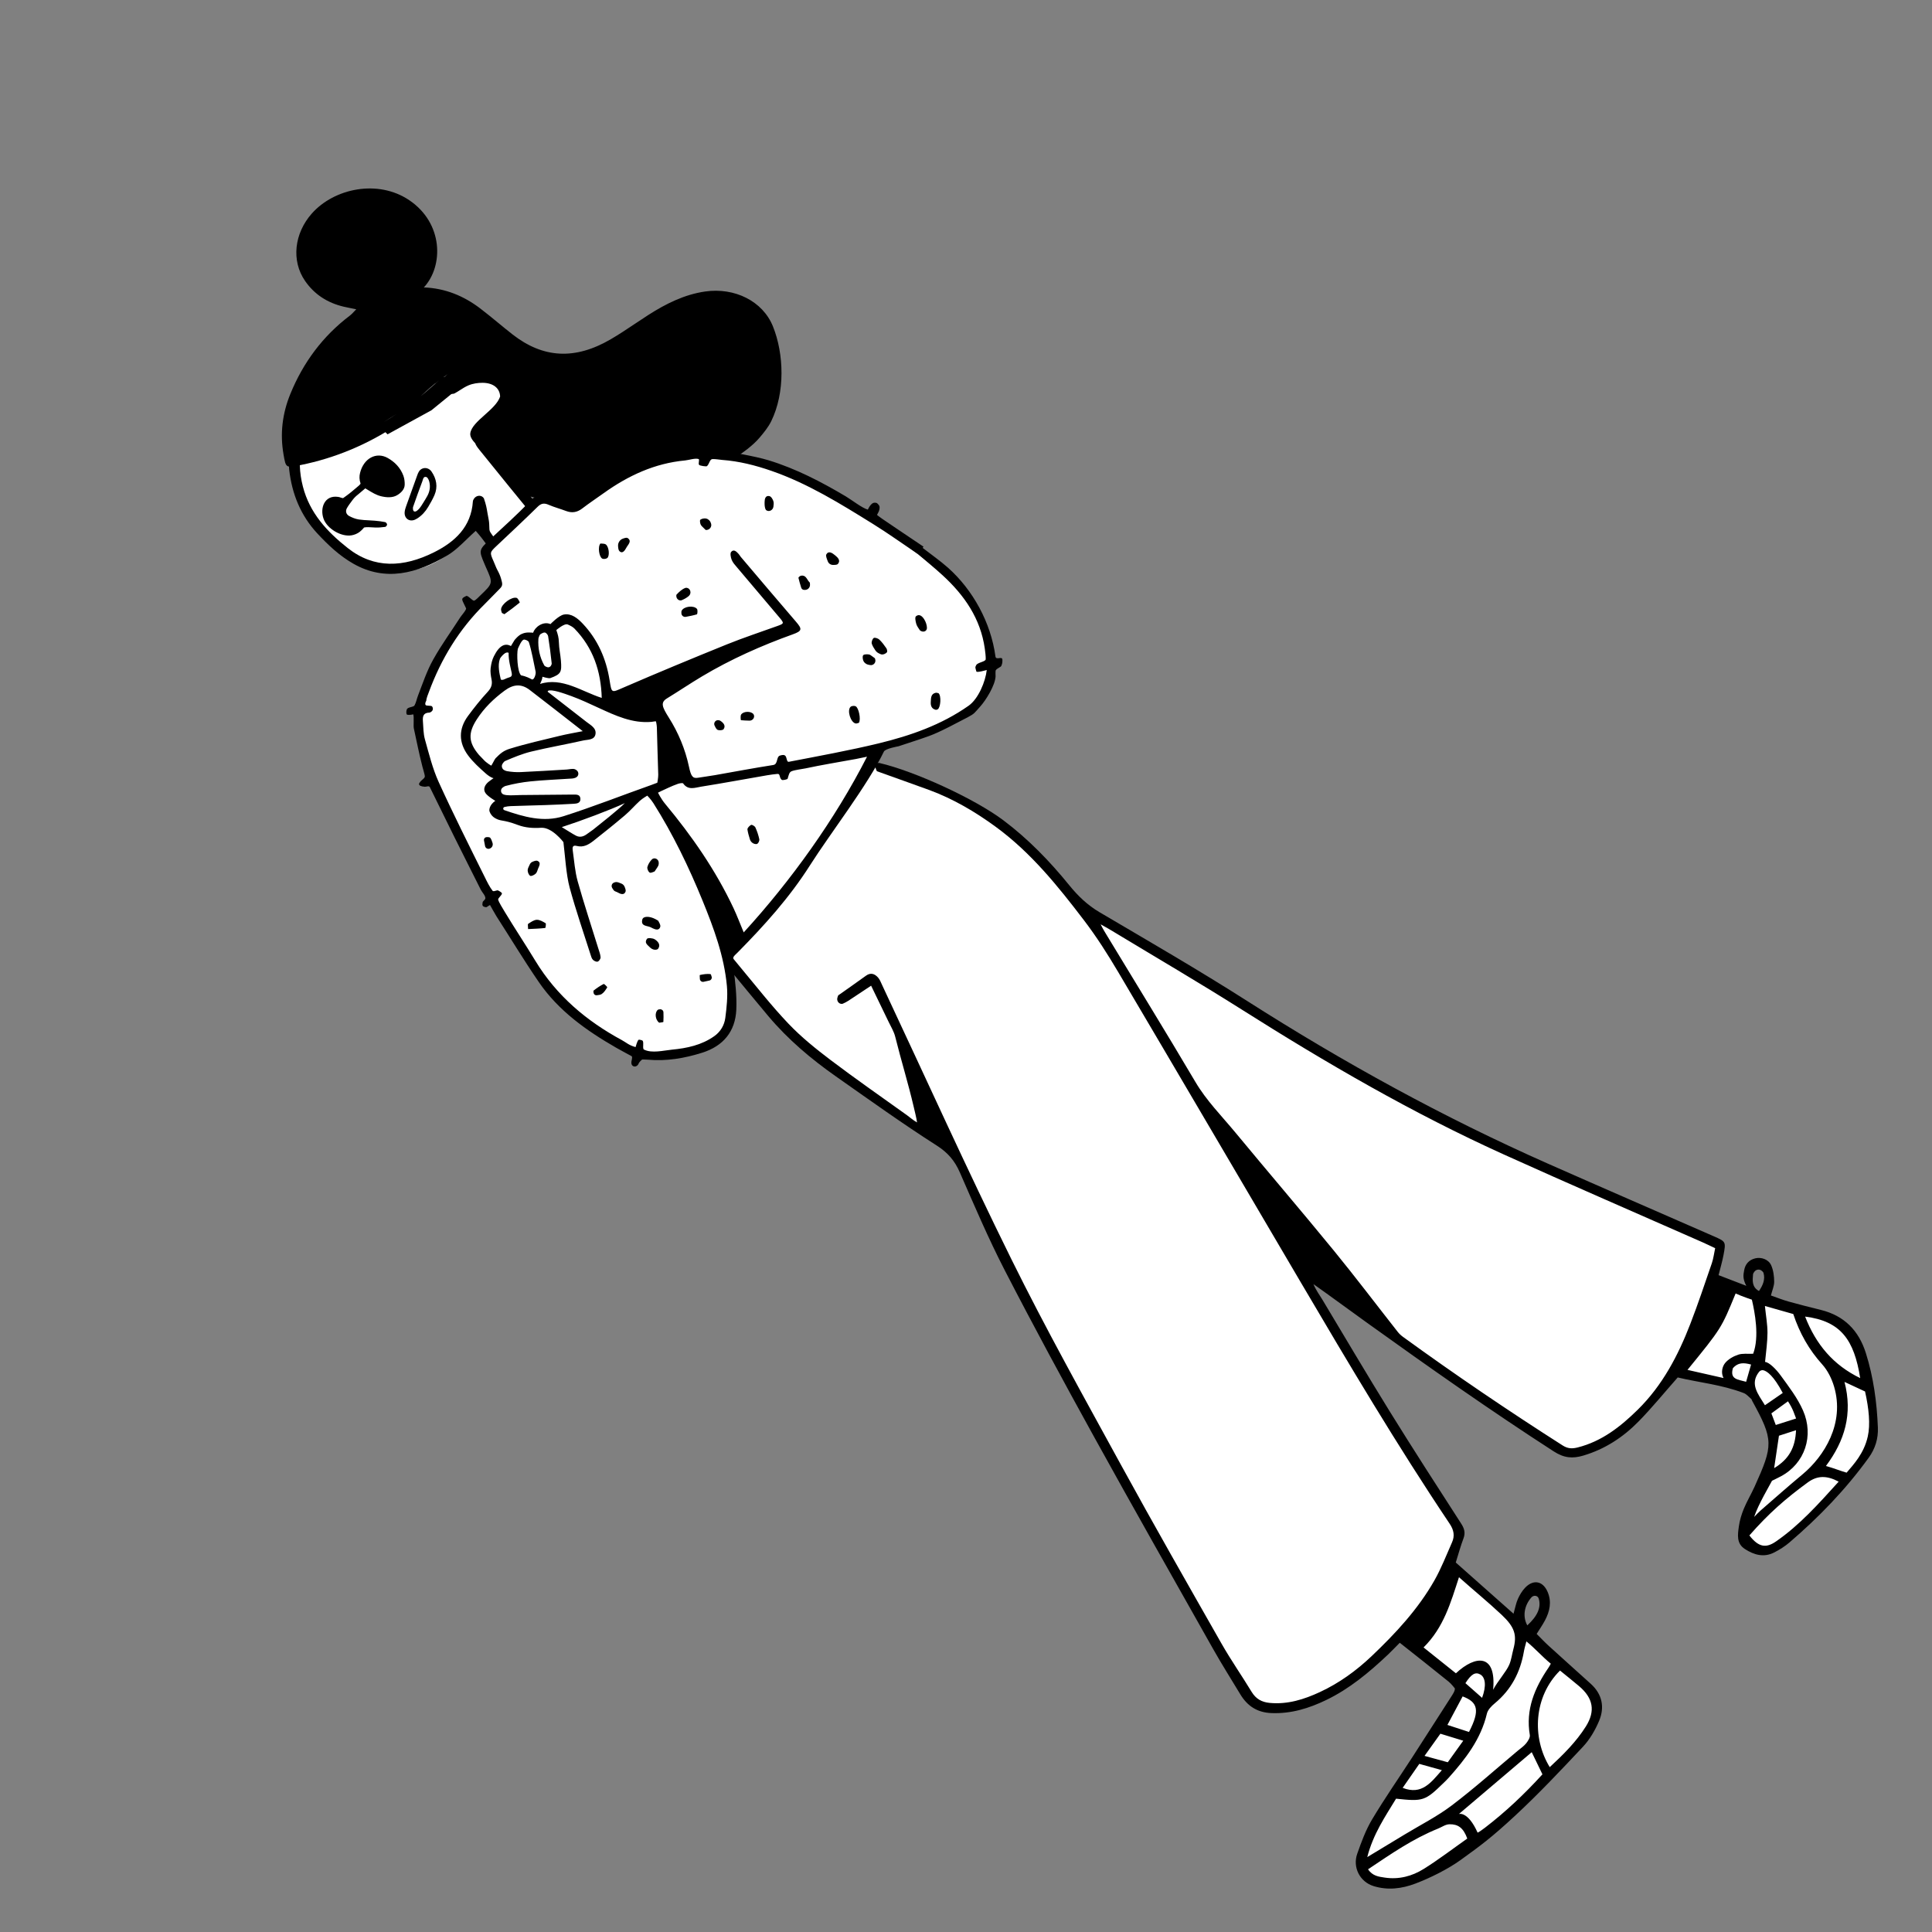 <?xml version="1.0" encoding="UTF-8"?> <svg xmlns="http://www.w3.org/2000/svg" width="143" height="143" viewBox="0 0 143 143" fill="none"><rect x="0" y="0" width="143" height="143" fill="#808080" stroke="none"/><path fill-rule="evenodd" clip-rule="evenodd" d="M137.143 99.002L138.543 104.032C138.543 104.032 138.823 107.511 136.337 110.007C133.851 112.503 131.461 115.061 130.027 114.764C128.592 114.467 129.259 111.466 129.799 110.924C130.339 110.382 131.407 106.728 131.286 106.199C131.166 105.669 129.463 102.94 129.463 102.94L123.888 101.659C123.888 101.659 118.433 108.168 115.859 107.54C113.285 106.913 98.64 95.447 98.64 95.447L96.419 94.496L107.981 113.383L107.099 115.893L110.489 118.5L118.041 125.359C118.041 125.359 118.783 127.645 114.696 131.305C110.609 134.965 105.788 140.249 101.821 139.293C98.275 138.694 108.151 125.228 108.151 125.228L103.573 121.169C103.573 121.169 97.534 127.244 92.845 126.182C92.686 126.024 85.861 114.363 85.861 114.363L74.084 92.813L70.322 84.708L66.361 82.542C66.361 82.542 58.95 77.477 57.783 75.814C56.616 74.151 53.018 70.502 52.7 69.56C52.381 68.618 64.712 56.804 64.712 56.804C64.712 56.804 71.277 58.872 73.125 60.409C74.973 61.947 79.347 66.303 80.393 67.648C82.276 68.656 101.166 80.064 101.166 80.064C101.166 80.064 125.445 91.844 126.758 91.9C128.071 91.956 126.398 94.892 126.398 94.892L132.647 96.859L135.57 97.697L137.143 99.002Z" fill="white"></path><path fill-rule="evenodd" clip-rule="evenodd" d="M102.494 138.973C103.538 139.131 104.517 138.869 105.375 138.334C106.494 137.635 107.546 136.827 108.603 136.083C108.311 135.278 107.911 135.015 107.287 135.026C106.989 135.032 106.727 135.23 106.453 135.341C104.54 136.117 103.001 137.196 101.258 138.358C101.593 138.861 102.058 138.907 102.494 138.973ZM109.368 135.646C109.475 135.603 109.728 135.422 109.907 135.285C111.44 134.109 112.84 132.787 114.166 131.33C113.889 130.757 113.653 130.269 113.373 129.69C111.547 131.241 109.764 132.755 107.983 134.266C107.983 134.266 108.646 134.034 109.368 135.646ZM113.232 128.419C112.911 126.535 113.588 124.938 114.618 123.429C114.687 123.329 114.67 123.344 114.785 123.141C114.15 122.624 113.636 122.024 112.978 121.489C112.904 121.787 112.833 122.009 112.794 122.237C112.53 123.769 111.859 125.065 110.641 126.071C110.396 126.273 110.122 126.552 110.054 126.841C109.611 128.731 108.47 130.193 107.217 131.594C107.095 131.731 106.961 131.858 106.829 131.986C105.481 133.297 105.329 133.348 103.332 133.132C102.534 134.445 101.639 135.743 101.2 137.456C102.211 136.845 103.086 136.318 103.959 135.788C105.134 135.075 106.376 134.451 107.466 133.624C109.146 132.351 110.721 130.938 112.34 129.583C112.551 129.407 112.788 129.249 112.958 129.039C113.097 128.865 113.264 128.607 113.232 128.419ZM117.378 127.791C118.104 126.635 117.921 125.683 116.871 124.797C116.407 124.405 115.932 124.028 115.466 123.648C113.528 125.57 113.36 128.603 114.707 130.798C115.731 129.849 116.67 128.916 117.378 127.791ZM108.466 124.582C108.84 124.912 109.225 125.251 109.699 125.669C110.026 124.781 109.951 124.152 109.561 123.935C109.204 123.737 108.9 123.903 108.466 124.582ZM111.145 119.521C110.151 118.585 109.083 117.717 107.989 116.74C107.377 118.619 106.866 120.452 105.367 121.938C106.216 122.616 106.993 123.237 107.761 123.851C109.227 122.484 110.767 122.392 110.516 125.07C110.841 124.447 111.491 123.732 111.712 123.212C111.865 122.85 111.912 122.446 112.015 122.062C112.293 121.02 112.119 120.437 111.145 119.521ZM108.259 125.562C107.901 126.234 107.539 126.913 107.133 127.674C107.719 127.865 108.231 128.031 108.73 128.194C109.573 126.565 109.365 125.98 108.259 125.562ZM105.439 129.965C106.048 130.131 106.558 130.271 107.16 130.436C107.522 129.931 107.883 129.429 108.305 128.841C107.671 128.647 107.17 128.494 106.613 128.323C106.228 128.862 105.866 129.367 105.439 129.965ZM105.052 130.556C104.61 131.193 104.23 131.741 103.82 132.331C105.242 132.888 105.92 131.931 106.723 131.022C106.093 130.847 105.611 130.712 105.052 130.556ZM113.345 118.239C112.816 118.842 112.684 119.65 113.046 120.304C113.808 119.608 114.085 118.964 113.89 118.321C113.819 118.088 113.515 118.044 113.345 118.239ZM103.85 98.954C107.705 101.754 111.646 104.425 115.663 106.988C116.053 107.236 116.376 107.235 116.774 107.135C118.559 106.686 119.938 105.602 121.218 104.344C123.046 102.546 124.203 100.34 125.112 97.99C125.685 96.509 126.188 95.001 126.704 93.5C126.82 93.162 126.862 92.798 126.951 92.386C126.602 92.223 126.306 92.077 126.005 91.944C121.117 89.787 116.212 87.668 111.344 85.467C104.57 82.406 98.161 78.68 91.886 74.709C88.791 72.751 85.627 70.903 82.493 69.008C82.26 68.867 81.839 68.612 81.465 68.415C81.615 68.725 81.772 68.979 81.851 69.109C84.063 72.766 86.307 76.402 88.48 80.082C89.298 81.468 90.416 82.59 91.425 83.809C93.839 86.727 96.302 89.603 98.7 92.533C100.324 94.517 101.87 96.565 103.455 98.58C103.566 98.722 103.705 98.848 103.85 98.954ZM127.57 101.998C127.355 101.595 127.487 101.135 127.683 100.891C127.914 100.605 128.294 100.389 128.651 100.27C128.983 100.16 129.369 100.218 129.763 100.2C130.237 98.945 129.883 97.121 129.668 96.197C129.668 96.197 128.931 95.955 128.465 95.738C127.408 98.318 127.408 98.318 124.902 101.394C125.768 101.579 126.755 101.824 127.57 101.998ZM131.437 105.472C131.909 105.322 132.352 105.181 132.941 104.993C132.813 104.692 132.736 104.323 132.34 103.72C131.88 104.054 131.504 104.327 131.111 104.612C131.226 104.915 131.318 105.159 131.437 105.472ZM131.316 108.667C132.421 108 132.884 107.138 132.935 105.859C132.43 106.022 132.019 106.155 131.672 106.267C131.554 107.066 131.448 107.779 131.316 108.667ZM129.608 100.999C129.057 100.847 128.638 100.843 128.265 101.264C128.021 102.106 128.633 102.103 129.243 102.275C129.366 101.844 129.478 101.452 129.608 100.999ZM130.635 104.011C131.03 103.738 131.953 103.102 131.953 103.102C131.273 101.82 130.791 101.491 130.525 101.424C130.405 101.394 130.276 101.442 130.2 101.539C129.493 102.439 130.121 103.172 130.635 104.011ZM129.837 112.276C129.994 112.119 130.142 111.951 130.31 111.805C131.342 110.907 132.367 109.999 133.419 109.124C135.021 107.791 136.552 105.355 135.755 102.641C135.582 102.05 135.281 101.44 134.873 100.987C133.897 99.906 133.207 98.688 132.732 97.26C132.082 97.076 131.396 96.881 130.633 96.665C130.709 97.403 130.824 98.027 130.823 98.651C130.822 99.283 130.717 100.098 130.644 100.806C130.945 100.824 131.467 101.349 131.8 101.808C132.402 102.637 133.045 103.47 133.453 104.398C134.272 106.261 133.602 108.319 131.813 109.273C131.51 109.435 131.158 109.6 131.158 109.6C131.017 109.887 130.13 111.363 129.837 112.276ZM129.483 113.648C130.176 114.539 130.723 114.596 131.448 114.096C133.203 112.885 134.607 111.307 136.092 109.666C135.204 109.196 134.51 109.209 133.806 109.723C132.165 110.922 130.913 112.015 129.483 113.648ZM138.246 106.326C138.447 105.435 138.329 104.262 138.045 102.993C137.601 102.786 137.135 102.569 136.523 102.284C137.139 104.654 136.544 106.638 135.15 108.507C135.702 108.66 136.258 108.884 136.68 109.001C137.184 108.404 137.96 107.598 138.246 106.326ZM137.686 102.003C137.235 99.178 136.265 97.788 133.608 97.449C134.419 99.534 135.713 101.049 137.686 102.003ZM130.531 94.226C130.51 94.151 130.444 94.091 130.365 94.035C130.211 93.926 129.992 93.959 129.865 94.112C129.806 94.185 129.76 94.257 129.753 94.331C129.713 94.78 129.664 95.269 130.193 95.555C130.495 95.122 130.662 94.687 130.531 94.226ZM101.551 134.678C102.486 133.108 103.535 131.607 104.529 130.073C105.489 128.59 106.438 127.099 107.394 125.614C107.525 125.41 107.702 125.154 107.683 124.97C107.683 124.97 107.427 124.636 107.228 124.474C106.049 123.516 104.851 122.58 103.606 121.592C103.268 121.931 103 122.216 102.716 122.484C101.336 123.786 99.887 124.997 98.162 125.829C96.883 126.446 95.566 126.854 94.112 126.797C93.05 126.756 92.324 126.273 91.799 125.401C91.121 124.277 90.419 123.167 89.775 122.024C86.834 116.812 83.88 111.605 80.988 106.366C78.731 102.276 76.505 98.168 74.365 94.016C73.149 91.657 72.107 89.206 71.042 86.773C70.664 85.909 70.156 85.313 69.33 84.786C66.784 83.16 64.326 81.395 61.852 79.658C60.022 78.373 58.32 76.933 56.873 75.215C55.849 74 54.845 72.768 53.832 71.544C53.251 70.842 52.67 70.141 52.027 69.365L52.033 69.358C52.235 69.155 52.541 69.114 52.8 69.236C52.835 69.253 52.872 69.269 52.91 69.284C52.926 69.291 52.943 69.296 52.959 69.303C52.957 69.304 52.955 69.305 52.953 69.306C53.623 70.138 54.2 70.876 54.8 71.595C55.975 73.001 57.104 74.454 58.367 75.778C59.31 76.767 60.392 77.638 61.485 78.465C63.336 79.865 65.244 81.19 67.13 82.543C67.251 82.63 67.646 82.957 67.876 83.079C67.846 82.807 67.674 82.112 67.631 81.93C67.208 80.118 66.71 78.537 66.26 76.731C66.166 76.353 65.949 76.003 65.778 75.646C65.358 74.77 64.933 73.897 64.477 72.957C64.01 73.267 63.591 73.551 63.166 73.826C62.911 73.993 62.66 74.179 62.381 74.29C62.352 74.302 62.32 74.305 62.286 74.304C62.068 74.295 61.922 74.068 61.979 73.858C61.993 73.809 62.007 73.76 62.024 73.711C62.04 73.662 62.11 73.627 62.16 73.592C62.806 73.134 63.456 72.683 64.097 72.218C64.444 71.967 64.74 72.075 64.985 72.347C65.124 72.501 65.2 72.713 65.291 72.906C68.471 79.677 71.547 86.499 74.86 93.204C77.401 98.347 80.203 103.364 82.957 108.4C85.39 112.846 87.905 117.247 90.412 121.652C91.106 122.872 91.914 124.026 92.642 125.227C92.959 125.748 93.388 125.988 93.983 126.044C95.311 126.168 96.521 125.785 97.695 125.24C99.121 124.578 100.383 123.663 101.514 122.59C103.287 120.906 104.954 119.117 106.171 116.976C106.68 116.079 107.054 115.105 107.474 114.159C107.689 113.677 107.608 113.243 107.302 112.787C103.406 106.976 99.838 100.962 96.291 94.935C91.785 87.278 87.295 79.611 82.774 71.962C81.998 70.65 81.175 69.353 80.252 68.142C78.312 65.594 76.304 63.097 73.682 61.184C72.169 60.08 70.57 59.139 68.81 58.485C68.215 58.264 65.466 57.285 64.904 57.082C64.904 57.083 64.903 57.084 64.903 57.084C64.859 56.992 64.824 56.897 64.794 56.798C64.737 56.609 64.91 56.431 65.101 56.476L65.106 56.477C67.712 57.087 72.141 59.119 74.261 60.712C76.105 62.097 77.697 63.741 79.146 65.526C79.786 66.315 80.49 66.993 81.383 67.519C85.041 69.673 88.719 71.798 92.297 74.08C99.444 78.639 106.845 82.712 114.597 86.141C118.675 87.945 122.767 89.717 126.851 91.507C127.744 91.898 127.753 91.907 127.57 92.883C127.476 93.38 127.331 93.868 127.203 94.382C127.844 94.623 128.638 94.939 129.256 95.172C128.967 94.622 129.041 94.343 129.097 94.023C129.176 93.566 129.452 93.253 129.917 93.138C130.352 93.031 130.893 93.206 131.092 93.643C131.259 94.01 131.314 94.452 131.319 94.862C131.323 95.18 131.175 95.501 131.077 95.887C131.529 96.044 131.949 96.214 132.383 96.336C133.177 96.558 133.977 96.759 134.778 96.957C136.506 97.385 137.582 98.481 138.108 100.161C138.671 101.953 138.92 103.794 138.994 105.663C139.027 106.484 138.8 107.223 138.315 107.895C136.627 110.233 134.639 112.291 132.454 114.163C132.11 114.457 131.715 114.708 131.31 114.913C130.547 115.3 129.819 115.087 129.147 114.651C128.515 114.242 128.621 113.591 128.702 112.995C128.762 112.547 128.897 112.099 129.069 111.68C129.301 111.118 129.618 110.591 129.869 110.036C131.25 106.977 131.284 106.585 129.699 103.702C129.669 103.648 129.657 103.577 129.614 103.541C129.436 103.388 129.271 103.188 129.062 103.108C127.429 102.483 125.695 102.32 124.179 101.954C123.142 103.129 122.258 104.218 121.279 105.215C120.135 106.381 118.791 107.263 117.195 107.736C116.398 107.972 115.773 107.925 115.002 107.427C110.303 104.393 105.735 101.174 101.193 97.915C100.006 97.063 98.413 95.889 97.218 95.047C97.385 95.47 97.733 95.953 97.868 96.179C99.534 98.955 101.177 101.745 102.881 104.497C104.601 107.275 106.376 110.019 108.147 112.765C108.383 113.131 108.48 113.447 108.322 113.867C108.108 114.432 107.95 115.018 107.751 115.652C109.154 116.896 110.554 118.137 112.026 119.442C112.159 118.976 112.214 118.643 112.35 118.345C112.486 118.046 112.663 117.747 112.889 117.512C113.497 116.881 114.197 117.014 114.546 117.819C114.865 118.556 114.711 119.267 114.351 119.941C114.168 120.283 113.946 120.602 113.738 120.937C114.052 121.249 114.321 121.538 114.612 121.803C115.651 122.749 116.698 123.687 117.741 124.628C118.595 125.4 118.785 126.365 118.358 127.378C118.068 128.067 117.666 128.756 117.158 129.296C115.528 131.031 113.894 132.768 112.148 134.387C110.378 136.029 109.591 136.602 108.112 137.669C107.17 138.348 105.865 138.997 104.768 139.414C103.754 139.799 102.72 139.927 101.667 139.602C100.652 139.287 100.105 138.216 100.456 137.214C100.76 136.345 101.084 135.463 101.551 134.678Z" fill="black"></path><path fill-rule="evenodd" clip-rule="evenodd" d="M26.47 29.492C24.607 30.653 23.026 32.24 21.728 34.254C22.255 37.653 24.267 40.164 27.767 41.787C30.256 42.941 32.813 41.968 35.441 38.868L35.52 38.774L37.394 41.055C37.461 41.597 37.721 42.146 38.166 42.589C39.115 43.534 40.545 43.637 41.36 42.819C42.175 42.001 42.066 40.571 41.116 39.626C41.017 39.527 40.912 39.438 40.804 39.357L40.99 39.141L40.701 38.802C37.634 35.196 36.077 33.12 36.029 32.574C38.022 30.594 37.755 28.69 36.865 28.117C35.976 27.544 35.469 28.416 34.107 28.596L33.742 28.555C29.898 28.115 29.182 27.803 26.47 29.492Z" fill="white"></path><path fill-rule="evenodd" clip-rule="evenodd" d="M30.302 14.825C27.981 13.25 24.734 13.935 23.078 15.806C21.788 17.263 21.541 19.288 22.58 20.793C23.272 21.797 24.24 22.416 25.44 22.7C25.625 22.744 25.812 22.781 26.024 22.823L26.024 22.823C26.132 22.845 26.245 22.867 26.369 22.893C26.304 22.957 26.247 23.018 26.195 23.074C26.093 23.184 26.006 23.277 25.906 23.352C23.877 24.886 22.433 26.849 21.487 29.167C20.892 30.626 20.722 32.114 20.983 33.62L20.987 33.647C21.072 34.134 21.115 34.383 21.26 34.484C21.296 34.51 21.338 34.526 21.388 34.534C21.392 34.619 21.398 34.694 21.404 34.754C21.608 36.567 22.264 38.168 23.488 39.483C24.285 40.339 25.124 41.138 26.158 41.725C28.513 43.064 30.845 42.463 33.116 41.106C33.631 40.799 34.078 40.368 34.541 39.921C34.758 39.712 34.979 39.499 35.212 39.293C35.247 39.335 35.286 39.38 35.328 39.428L35.328 39.428C35.427 39.543 35.541 39.675 35.646 39.813C36.079 40.382 36.509 40.952 36.939 41.523C37.123 41.767 37.307 42.012 37.492 42.256C37.519 42.292 37.548 42.327 37.579 42.36C37.75 42.547 37.953 42.751 38.2 42.495C38.295 42.397 38.246 42.045 38.144 41.895C37.726 41.283 37.104 40.474 36.636 39.901C36.537 39.743 36.459 39.634 36.399 39.55C36.26 39.355 36.218 39.295 36.22 39.069C36.221 38.957 36.205 38.633 36.182 38.525C36.13 38.27 36.099 38.083 36.072 37.921C36.018 37.591 35.981 37.367 35.814 36.882C35.795 36.852 35.772 36.826 35.746 36.801C35.556 36.626 35.246 36.676 35.089 36.903C35.041 36.973 35.006 37.043 35.001 37.113C34.876 38.996 33.673 40.109 32.113 40.885C29.866 42.002 27.701 42.115 25.739 40.565C24.212 39.36 22.924 37.976 22.42 36.016C22.287 35.498 22.209 35.004 22.191 34.433L22.211 34.429L22.236 34.424C24.818 33.904 27.23 32.89 29.455 31.404C30.289 30.848 31.081 30.222 31.871 29.597L31.872 29.596C32.133 29.39 32.395 29.183 32.658 28.979C32.871 28.813 33.073 28.605 33.212 28.377C33.283 28.262 33.257 28.005 33.169 27.915C33.118 27.863 32.943 27.874 32.816 27.921C33.692 27.303 34.637 26.894 35.428 27.312C35.597 27.401 35.75 27.488 35.889 27.574C35.594 27.567 35.286 27.61 34.973 27.691C34.519 27.809 34.08 28.032 33.651 28.25C33.625 28.263 33.598 28.277 33.572 28.29C33.397 28.379 33.233 28.561 33.139 28.737C33.07 28.865 33.123 29.017 33.204 29.096C33.283 29.174 33.532 29.18 33.661 29.11C33.808 29.03 33.938 28.946 34.066 28.864C34.258 28.741 34.444 28.622 34.671 28.525C34.993 28.387 35.37 28.333 35.715 28.334C36.513 28.335 37.002 28.742 37.017 29.352C36.856 29.837 36.36 30.28 35.878 30.71C35.362 31.17 34.864 31.615 34.809 32.081C34.782 32.312 34.944 32.563 35.178 32.816C35.22 32.944 35.315 33.085 35.464 33.271C36.946 35.114 38.442 36.945 39.94 38.775C40.137 39.016 40.362 39.241 40.606 39.433C40.687 39.496 40.913 39.485 40.995 39.414C41.081 39.339 41.138 39.125 41.096 39.023C41.042 38.894 40.944 38.784 40.846 38.674C40.81 38.634 40.773 38.593 40.739 38.551C40.37 38.1 40.002 37.648 39.633 37.197C39.513 37.05 39.393 36.903 39.273 36.756C39.306 36.765 39.338 36.773 39.371 36.78C39.495 36.809 39.62 36.838 39.745 36.867C40.496 37.044 41.252 37.221 42.023 37.283C45.298 37.545 47.205 36.849 49.973 35.84L49.973 35.84C50.526 35.638 51.114 35.423 51.754 35.202C53.107 34.732 55.227 33.548 56.195 32.424C56.53 32.034 56.868 31.619 57.089 31.166C58.118 29.057 58.032 26.192 57.209 24.155C56.453 22.283 54.372 21.265 52.2 21.575C50.664 21.794 49.286 22.48 47.969 23.325C47.641 23.535 47.317 23.752 46.992 23.969L46.992 23.969C46.406 24.361 45.819 24.753 45.212 25.107C42.561 26.655 40.2 26.525 37.92 24.741C37.566 24.464 37.219 24.179 36.873 23.894L36.873 23.894C36.427 23.528 35.982 23.162 35.523 22.814C34.322 21.904 32.962 21.339 31.391 21.274C31.535 21.294 31.24 21.268 31.373 21.273L31.391 21.274C31.386 21.273 31.381 21.272 31.375 21.272C32.842 19.68 32.816 16.53 30.302 14.825ZM28.408 31.238C28.745 31.03 29.06 30.829 29.342 30.646C29.034 30.852 28.723 31.049 28.408 31.238ZM31.262 29.213L31.264 29.212L31.264 29.212C31.623 28.887 32.039 28.511 32.481 28.169C32.288 28.331 32.098 28.498 31.909 28.665L31.909 28.665C31.657 28.886 31.406 29.107 31.147 29.318C31.184 29.284 31.223 29.249 31.262 29.213Z" fill="black"></path><path fill-rule="evenodd" clip-rule="evenodd" d="M30.532 30.293L33.874 26.937L36.026 27.245L36.001 27.765L34.107 28.596L31.936 30.365L28.685 32.147L28.358 31.821L30.532 30.293Z" fill="black"></path><path fill-rule="evenodd" clip-rule="evenodd" d="M61.817 36.542C61.817 36.542 54.868 33.032 50.496 33.491C46.125 33.95 42.372 37.701 42.372 37.701L39.96 36.87L35.858 40.58L36.987 43.108C36.987 43.108 30.144 49.425 31.102 54.913C32.06 60.401 40.13 72.265 40.13 72.265L42.85 75.365L47.261 77.968C47.261 77.968 51.67 78.372 53.157 76.879C54.644 75.386 53.846 70.358 53.846 70.358L55.541 69.191C55.541 69.191 63.733 58.694 64.53 55.509C64.53 55.509 71.973 53.547 72.711 51.417C73.449 49.287 73.486 47.178 72.36 45.104C71.235 43.031 61.817 36.542 61.817 36.542Z" fill="white"></path><path fill-rule="evenodd" clip-rule="evenodd" d="M37.405 48.333C37.512 48.275 37.63 48.289 37.646 48.33C37.634 48.882 37.801 49.444 37.873 49.799C37.948 50.169 37.714 50.086 37.383 50.258C37.217 50.345 37.079 50.339 37.064 50.275C36.972 49.877 36.823 49.263 37.001 48.769C37.049 48.638 37.282 48.399 37.405 48.333ZM39.926 47.048C39.951 46.987 39.997 46.936 40.056 46.906C40.149 46.858 40.246 46.804 40.331 46.818C40.426 46.834 40.553 46.982 40.57 47.087C40.676 47.754 40.764 48.423 40.834 49.095C40.84 49.151 40.814 49.211 40.781 49.272C40.724 49.374 40.599 49.419 40.489 49.377C40.398 49.344 40.315 49.306 40.28 49.242C39.949 48.639 39.807 47.982 39.85 47.292C39.855 47.214 39.89 47.137 39.926 47.048ZM38.568 49.988C38.281 49.709 38.245 48.406 38.327 48.028C38.397 47.871 38.592 47.404 38.755 47.346C38.855 47.311 39.111 47.428 39.143 47.528C39.346 48.143 39.512 49.08 39.645 49.713C39.684 49.896 39.526 50.371 39.357 50.281C38.893 50.031 38.659 50.012 38.568 49.988ZM41.581 61.22C43.004 60.76 45.136 59.96 46.249 59.445C45.731 59.961 44.451 60.969 43.901 61.408C43.769 61.513 43.62 61.598 43.487 61.703C43.224 61.908 42.938 62.016 42.625 61.849C42.314 61.684 42.021 61.487 41.581 61.22ZM39.976 50.623C40.025 50.469 40.135 50.336 40.148 50.09C40.148 50.09 40.609 50.236 40.735 50.19C41.531 49.902 41.584 49.742 41.518 48.903C41.482 48.451 41.377 48.003 41.367 47.552C41.358 47.192 41.294 46.967 41.177 46.635C41.177 46.635 41.771 46.112 42.024 46.223C42.202 46.301 42.391 46.393 42.523 46.529C43.889 47.941 44.481 49.656 44.539 51.656C43.076 51.196 41.606 50.097 39.976 50.623ZM43.134 54.118C42.433 54.258 41.932 54.341 41.44 54.462C40.198 54.765 38.947 55.043 37.727 55.421C37.264 55.564 37.024 55.776 36.678 56.127C36.605 56.202 36.411 56.635 36.353 56.67C36.353 56.67 35.978 56.445 35.808 56.246C35.697 56.117 35.564 56.006 35.453 55.877C34.67 54.957 34.63 54.27 35.288 53.249C35.834 52.402 36.534 51.721 37.348 51.12C38.002 50.637 38.587 50.594 39.209 51.069C40.468 52.032 41.714 53.013 43.134 54.118ZM40.532 51.196C40.551 51.159 40.546 51.168 40.565 51.132C40.819 50.992 41.743 51.323 42.294 51.524C42.986 51.777 43.655 52.094 44.326 52.402C45.569 52.973 46.808 53.556 48.232 53.429C48.315 53.422 48.502 53.377 48.554 53.395C48.554 53.395 48.614 53.655 48.619 53.843C48.653 55.007 48.68 56.171 48.721 57.335C48.728 57.527 48.653 57.934 48.653 57.934C48.653 57.934 48.416 58.028 48.22 58.097C46.05 58.863 43.908 59.714 41.716 60.411C40.219 60.887 38.761 60.459 37.33 59.965C37.216 59.925 37.223 59.761 37.339 59.731C37.494 59.692 37.648 59.672 37.803 59.666C38.654 59.633 39.507 59.619 40.359 59.589C41.068 59.564 41.777 59.534 42.485 59.492C42.712 59.478 42.972 59.437 42.959 59.125C42.945 58.807 42.685 58.809 42.453 58.811C41.146 58.821 39.838 58.833 38.531 58.846C38.19 58.849 37.846 58.886 37.509 58.854C37.436 58.847 37.363 58.832 37.291 58.811C37.064 58.746 37.011 58.449 37.195 58.3C37.27 58.241 37.347 58.193 37.431 58.171C38.031 58.011 38.65 57.898 39.268 57.835C40.201 57.74 41.139 57.704 42.075 57.64C42.245 57.629 42.428 57.635 42.579 57.572C42.619 57.556 42.656 57.533 42.692 57.506C42.845 57.39 42.844 57.157 42.7 57.03C42.648 56.985 42.595 56.949 42.535 56.931C42.356 56.879 42.143 56.946 41.945 56.958C40.81 57.024 39.675 57.098 38.539 57.148C38.202 57.163 37.856 57.136 37.523 57.078C37.451 57.065 37.382 57.035 37.315 56.998C37.15 56.907 37.095 56.694 37.194 56.535C37.254 56.439 37.318 56.356 37.403 56.32C38.028 56.053 38.664 55.788 39.322 55.629C40.592 55.322 41.883 55.1 43.158 54.811C43.493 54.735 43.995 54.789 44.075 54.343C44.156 53.893 43.724 53.676 43.411 53.434C42.45 52.69 41.492 51.941 40.532 51.196ZM64.174 56.009C61.809 60.644 58.538 65.197 55.047 69.013C54.771 68.352 54.554 67.775 54.293 67.219C52.967 64.403 51.207 61.869 49.222 59.485C48.935 59.14 48.702 58.672 48.702 58.672C48.702 58.672 49.048 58.491 49.469 58.307C49.703 58.204 49.936 58.097 50.178 58.017C50.302 57.976 50.527 57.933 50.566 57.989C50.938 58.518 51.451 58.297 51.897 58.226C53.525 57.968 55.145 57.663 56.769 57.385C56.95 57.354 57.362 57.293 57.543 57.282C57.771 57.267 57.645 57.518 57.856 57.717C57.921 57.778 58.282 57.686 58.297 57.639C58.384 57.361 58.408 57.155 58.596 57.082C58.853 56.982 59.354 56.93 59.617 56.874C60.801 56.62 61.998 56.425 63.352 56.178M69.763 42.576C71.376 44.053 72.575 45.776 72.891 48.005C72.919 48.2 72.971 48.613 72.959 48.797C72.946 48.981 72.371 49.025 72.258 49.226C72.159 49.402 72.19 49.417 72.268 49.701C72.296 49.806 73.036 49.591 73.036 49.591C72.944 50.442 72.418 51.727 71.689 52.239C69.672 53.657 67.392 54.45 65.037 55.022C62.938 55.532 60.506 55.978 58.383 56.386C58.232 56.415 58.24 56.104 58.151 55.971C58.061 55.837 57.872 55.881 57.731 55.925C57.44 56.014 57.602 56.566 57.233 56.623C55.912 56.827 54.23 57.142 52.913 57.374C52.493 57.448 52.069 57.499 51.648 57.569C51.262 57.633 51.142 57.438 50.993 56.74C50.719 55.453 50.208 54.227 49.505 53.115C49.003 52.321 48.873 51.994 49.368 51.692C50.241 51.158 51.089 50.584 51.968 50.06C54.1 48.789 56.358 47.786 58.692 46.947C59.376 46.7 59.386 46.562 58.917 46.018C57.545 44.425 56.189 42.819 54.828 41.217C54.773 41.152 54.735 41.073 54.678 41.01C54.522 40.84 54.323 40.62 54.121 40.845C54.025 40.951 54.086 41.257 54.158 41.439C54.239 41.644 54.404 41.82 54.55 41.993C55.593 43.232 56.642 44.466 57.688 45.703C58.046 46.128 58.04 46.153 57.564 46.325C56.308 46.78 55.035 47.196 53.797 47.697C51.242 48.731 48.695 49.788 46.165 50.882C45.249 51.278 45.279 51.339 45.118 50.337C44.863 48.755 44.246 47.343 43.136 46.165C42.751 45.757 42.292 45.382 41.733 45.487C41.35 45.559 40.744 46.193 40.744 46.193C40.186 45.952 39.572 46.438 39.464 46.832C39.321 46.825 38.961 46.768 38.658 46.906C38.385 46.993 38.084 47.377 38.084 47.377C37.981 47.555 37.883 47.711 37.817 47.819C37.404 47.586 36.968 47.745 36.556 48.575C36.429 48.831 36.363 49.088 36.316 49.448C36.281 49.723 36.328 50.017 36.383 50.294C36.456 50.663 36.361 50.923 36.097 51.208C35.577 51.769 35.098 52.373 34.643 52.989C33.93 53.953 33.943 54.964 34.645 55.912C35.012 56.407 35.484 56.832 35.948 57.245C36.092 57.374 36.323 57.55 36.532 57.599C36.532 57.599 36.344 57.721 36.164 57.865C35.916 58.065 35.724 58.388 35.929 58.694C36.101 58.95 36.661 59.274 36.661 59.274C36.234 59.572 36.189 59.932 36.234 60.06C36.308 60.273 36.45 60.443 36.631 60.549C37.108 60.827 37.184 60.629 38.338 61.064C38.882 61.269 39.466 61.308 40.046 61.269C40.861 61.214 41.702 62.33 41.702 62.33C41.824 63.316 41.904 64.739 42.163 65.693C42.616 67.366 43.186 69.007 43.711 70.66C43.753 70.794 43.794 70.948 43.887 71.042C43.971 71.128 44.145 71.208 44.24 71.175C44.34 71.141 44.46 70.965 44.453 70.859C44.439 70.638 44.352 70.42 44.285 70.204C43.773 68.547 43.226 66.9 42.758 65.231C42.553 64.497 42.503 63.719 42.394 62.96C42.365 62.758 42.356 62.526 42.686 62.613C43.186 62.746 43.578 62.51 43.939 62.226C44.72 61.611 45.496 60.989 46.254 60.346C46.643 60.016 46.977 59.622 47.355 59.278C47.561 59.091 47.91 58.89 47.91 58.89C47.91 58.89 48.181 59.162 48.363 59.45C49.811 61.74 50.984 64.172 52.006 66.675C52.835 68.704 53.597 70.767 53.802 72.971C53.874 73.751 53.786 74.556 53.685 75.339C53.615 75.877 53.34 76.358 52.869 76.692C51.929 77.359 50.84 77.586 49.734 77.692C49.12 77.751 48.245 77.982 47.664 77.684C47.53 77.616 47.683 77.156 47.559 77.024C47.528 76.991 47.306 76.939 47.27 76.959C47.172 77.014 47.043 77.502 47.043 77.502C46.536 77.364 46.356 77.163 46.03 76.987C43.407 75.57 41.197 73.701 39.63 71.124C38.893 69.91 38.106 68.726 37.371 67.511C37.187 67.206 36.926 66.784 36.876 66.601C36.841 66.47 37.14 66.288 37.154 66.124C37.157 66.091 37.049 66.002 36.886 65.916C36.773 65.856 36.603 66.006 36.472 65.949C36.234 65.644 36.061 65.283 35.893 64.944C34.73 62.602 33.554 60.265 32.471 57.886C32.016 56.886 31.752 55.794 31.452 54.729C31.331 54.298 31.337 53.829 31.302 53.376C31.276 53.041 31.322 52.757 31.775 52.744C31.834 52.742 31.891 52.706 31.948 52.658C32.062 52.562 32.07 52.39 31.971 52.279C31.912 52.212 31.558 52.258 31.505 52.186C31.422 52.074 31.555 51.855 31.555 51.855C31.552 51.693 31.686 51.382 31.745 51.222C32.653 48.761 33.988 46.569 35.867 44.722C36.252 44.343 36.62 43.947 37.003 43.565C37.232 43.336 37.187 43.193 37.091 42.845C37.029 42.621 36.933 42.408 36.821 42.204C36.712 42.004 36.65 41.809 36.537 41.555C36.238 40.886 36.25 40.884 36.765 40.397C37.776 39.44 38.798 38.492 39.789 37.514C40.061 37.244 40.284 37.221 40.614 37.365C41.03 37.545 41.474 37.661 41.899 37.822C42.337 37.988 42.717 37.925 43.092 37.638C43.611 37.241 44.156 36.879 44.688 36.498C46.499 35.202 48.464 34.289 50.71 34.08C50.987 34.054 51.433 33.896 51.703 33.974C51.806 34.004 51.654 34.322 51.751 34.415C51.807 34.469 52.273 34.552 52.33 34.499C52.511 34.331 52.529 33.992 52.729 33.981C52.968 33.969 53.215 34.024 53.453 34.042C54.709 34.135 55.917 34.441 57.105 34.854C59.807 35.791 62.214 37.291 64.621 38.785C65.732 39.474 66.796 40.239 67.963 41.025C68.515 41.499 69.155 42.02 69.763 42.576ZM65.317 38.414C65.158 38.306 64.926 38.127 64.926 38.127C64.913 38.036 65.062 37.929 65.1 37.65C65.132 37.413 65.028 37.365 64.935 37.261C64.881 37.201 64.699 37.19 64.615 37.234C64.392 37.349 64.236 37.721 64.236 37.721C63.82 37.612 63.046 37.005 62.598 36.738C60.785 35.661 58.917 34.691 56.898 34.072C55.845 33.749 54.137 33.49 53.056 33.258C52.907 33.226 53.177 32.876 52.857 32.686C52.63 32.551 52.411 32.559 52.328 32.603C52.221 32.659 52.068 33.225 51.941 33.262C51.654 33.346 51.454 33.257 51.163 33.324C50.853 33.37 50.659 33.408 50.508 33.335C50.405 33.284 50.416 33.025 50.325 32.889C50.072 32.511 49.769 32.721 49.77 33.143C49.77 33.241 49.68 33.473 49.68 33.473C49.47 33.55 49.52 33.578 49.333 33.608C46.805 34.009 44.737 35.364 42.722 36.815C42.3 37.12 41.943 37.156 41.464 36.961C41.048 36.793 40.598 36.483 40.133 36.548C39.742 36.603 39.433 36.881 39.168 37.154C38.252 38.123 37.247 39.009 36.271 39.921C35.442 40.696 35.428 40.73 35.86 41.736C35.894 41.814 35.925 41.894 35.96 41.972C36.505 43.176 36.496 43.166 35.552 44.072C35.435 44.183 35.222 44.419 35.098 44.457C34.974 44.494 34.642 44.051 34.507 44.113C34.038 44.328 34.206 44.368 34.496 45.022C34.542 45.126 34.151 45.562 34.075 45.681C33.354 46.805 32.716 47.657 32.064 48.818C31.595 49.653 31.288 50.583 30.941 51.482C30.846 51.726 30.804 51.988 30.681 52.212C30.607 52.346 30.212 52.324 30.121 52.487C30.079 52.562 30.04 52.806 30.123 52.893C30.297 52.951 30.588 52.873 30.588 52.873C30.657 53.055 30.588 53.72 30.63 53.911C30.834 54.854 31.024 55.8 31.263 56.734C31.303 56.892 31.428 57.294 31.444 57.438C31.464 57.628 31.186 57.71 31.062 57.928C31.062 57.928 30.823 58.184 31.438 58.233C31.557 58.242 31.752 58.136 31.812 58.257C32.344 59.326 33.07 60.818 33.599 61.888C34.254 63.212 34.925 64.527 35.584 65.85C35.683 66.048 35.951 66.309 35.924 66.502C35.91 66.6 35.739 66.704 35.725 66.778C35.685 66.998 35.677 67.113 35.985 67.149C36.03 67.155 36.22 66.989 36.275 66.994C36.275 66.994 36.605 67.601 36.741 67.812C37.786 69.436 38.786 71.091 39.877 72.683C41.34 74.819 43.401 76.281 45.614 77.553C45.963 77.754 46.76 78.179 46.76 78.179C46.837 78.302 46.714 78.514 46.734 78.7C46.766 79.002 47.145 79.033 47.27 78.72C47.325 78.581 47.529 78.421 47.529 78.421C47.529 78.421 47.77 78.418 47.949 78.434C49.332 78.56 50.67 78.331 51.983 77.915C53.539 77.422 54.426 76.345 54.499 74.731C54.545 73.691 54.419 72.636 54.284 71.599C54.244 71.292 54.281 70.849 54.281 70.849C54.338 70.732 54.501 70.599 54.618 70.48C56.602 68.467 58.44 66.427 59.955 64.043C61.451 61.689 64.209 58.137 65.424 55.627C65.53 55.406 66.501 55.238 66.501 55.238C66.501 55.238 67.834 54.801 68.078 54.718C69.093 54.374 69.35 54.29 71.606 53.101C72.165 52.806 72.115 52.775 72.55 52.297C72.979 51.824 73.658 50.722 73.689 50.064C73.691 50.021 73.666 49.67 73.707 49.606C73.798 49.463 74.08 49.38 74.117 49.283C74.194 49.08 74.197 49.036 74.194 48.834C74.188 48.526 73.721 48.902 73.679 48.586C73.345 46.085 72.008 43.657 70.169 42.022C69.575 41.495 68.918 41.039 68.29 40.551C68.312 40.521 68.334 40.492 68.356 40.463C67.342 39.781 66.326 39.103 65.317 38.414ZM37.148 45.365C37.246 45.412 37.321 45.47 37.343 45.454C37.727 45.18 38.107 44.9 38.47 44.601C38.484 44.589 38.345 44.283 38.239 44.253C37.872 44.148 37.126 44.705 37.088 45.085C37.078 45.186 37.131 45.292 37.148 45.365ZM64.788 48.132C64.847 48.222 64.929 48.296 65.025 48.346C65.124 48.397 65.21 48.443 65.296 48.444C65.415 48.446 65.564 48.373 65.645 48.283C65.69 48.233 65.659 48.061 65.606 47.983C65.449 47.754 65.282 47.525 65.081 47.337C64.983 47.246 64.745 47.169 64.669 47.223C64.567 47.296 64.488 47.525 64.527 47.647C64.582 47.822 64.69 47.98 64.788 48.132ZM48.716 68.146C48.565 68.06 48.541 68.045 48.516 68.032C48.076 67.799 47.606 67.797 47.541 68.063C47.413 68.579 47.902 68.502 48.167 68.636C48.217 68.661 48.266 68.688 48.316 68.712C48.534 68.818 48.794 68.878 48.87 68.599C48.913 68.442 48.747 68.228 48.716 68.146ZM50.061 44.148C50.079 44.325 50.24 44.469 50.415 44.437C50.429 44.435 50.442 44.431 50.455 44.426C50.635 44.35 50.816 44.255 50.964 44.129C50.976 44.119 50.988 44.108 50.999 44.097C51.204 43.898 51.099 43.531 50.814 43.506C50.786 43.504 50.759 43.506 50.734 43.515C50.488 43.597 50.272 43.805 50.084 44C50.056 44.029 50.054 44.082 50.061 44.148ZM63.576 53.498C63.736 53.229 63.556 52.378 63.331 52.274C63.23 52.227 63.031 52.246 62.955 52.318C62.683 52.573 62.95 53.453 63.32 53.547C63.409 53.569 63.519 53.51 63.576 53.498ZM39.088 68.767C39.546 68.744 39.951 68.731 40.353 68.687C40.38 68.684 40.432 68.362 40.385 68.334C40.184 68.213 39.947 68.072 39.729 68.08C39.512 68.088 39.292 68.252 39.094 68.38C39.048 68.41 39.088 68.572 39.088 68.767ZM69.467 51.31C69.415 51.301 69.329 51.262 69.256 51.278C68.887 51.361 68.912 51.679 68.893 51.95C68.874 52.217 68.945 52.459 69.252 52.535C69.299 52.547 69.365 52.528 69.408 52.501C69.624 52.365 69.684 51.497 69.467 51.31ZM68.093 46.66C68.331 46.844 68.619 46.728 68.609 46.462C68.601 46.252 68.522 46.023 68.409 45.843C68.276 45.629 68.05 45.402 67.795 45.616C67.704 45.692 67.767 46.005 67.823 46.191C67.878 46.372 68.014 46.528 68.093 46.66ZM48.452 64.502C48.585 64.284 48.718 64.149 48.749 63.993C48.76 63.937 48.76 63.879 48.754 63.821C48.732 63.597 48.476 63.455 48.289 63.579C48.276 63.588 48.264 63.597 48.253 63.608C48.101 63.761 47.972 63.968 47.917 64.175C47.886 64.296 47.981 64.522 48.089 64.585C48.179 64.639 48.368 64.525 48.452 64.502ZM46.231 65.635C46.188 65.528 46.103 65.443 45.995 65.4C45.839 65.337 45.721 65.283 45.605 65.286C45.545 65.287 45.484 65.308 45.424 65.336C45.284 65.401 45.231 65.573 45.305 65.709C45.343 65.779 45.384 65.846 45.434 65.905C45.499 65.983 45.631 66.002 45.727 66.059C45.937 66.181 46.19 66.269 46.297 66.005C46.338 65.904 46.284 65.765 46.231 65.635ZM59.526 43.662L59.585 43.662C59.798 43.66 59.964 43.483 59.953 43.274C59.95 43.228 59.948 43.183 59.945 43.138C59.943 43.115 59.911 43.094 59.893 43.074C59.716 42.878 59.645 42.533 59.273 42.616C59.203 42.632 59.089 42.733 59.098 42.772C59.152 43.007 59.224 43.238 59.303 43.499C59.333 43.597 59.424 43.663 59.526 43.662ZM50.436 45.409C50.45 45.57 50.601 45.686 50.76 45.656C51.061 45.599 51.325 45.549 51.581 45.472C51.624 45.459 51.655 45.144 51.584 45.064C51.343 44.794 50.642 44.875 50.461 45.189C50.429 45.245 50.429 45.318 50.436 45.409ZM44.441 40.229C44.229 40.471 44.345 41.238 44.583 41.349C44.681 41.395 44.872 41.37 44.952 41.3C45.142 41.133 45.073 40.468 44.842 40.299C44.734 40.221 44.552 40.245 44.441 40.229ZM64.757 48.722C64.511 48.557 64.423 48.455 64.324 48.442C64.178 48.423 63.958 48.415 63.892 48.498C63.822 48.589 63.854 48.809 63.915 48.937C63.968 49.05 64.11 49.157 64.234 49.191C64.292 49.206 64.351 49.218 64.411 49.227C64.651 49.265 64.85 49.04 64.782 48.807L64.757 48.722ZM39.411 63.787C39.325 63.822 39.256 63.89 39.217 63.975C39.131 64.162 39.057 64.287 39.056 64.414C39.055 64.557 39.136 64.764 39.245 64.824C39.331 64.87 39.542 64.762 39.648 64.667C39.744 64.582 39.776 64.422 39.828 64.293C39.91 64.09 40.068 63.834 39.782 63.718C39.678 63.676 39.534 63.736 39.411 63.787ZM46.108 39.867C45.88 39.947 45.733 40.169 45.747 40.41C45.757 40.583 45.775 40.726 45.856 40.803C46.073 41.009 46.251 40.746 46.358 40.542C46.48 40.312 46.794 40.058 46.457 39.825C46.388 39.778 46.263 39.813 46.108 39.867ZM52.235 39.229L52.292 39.227C52.531 39.218 52.701 38.985 52.631 38.757C52.618 38.714 52.602 38.672 52.584 38.633C52.531 38.52 52.391 38.405 52.271 38.38C52.134 38.352 51.951 38.385 51.839 38.465C51.785 38.504 51.813 38.723 51.864 38.831C51.921 38.949 52.047 39.034 52.235 39.229ZM61.27 41.548C61.331 41.711 61.488 41.817 61.662 41.814C61.829 41.812 61.962 41.808 62.02 41.74C62.236 41.484 62.016 41.271 61.813 41.104C61.613 40.938 61.334 40.74 61.167 41.026C61.104 41.133 61.185 41.324 61.27 41.548ZM36.207 62.822C36.398 62.78 36.514 62.586 36.458 62.399C36.418 62.261 36.37 62.128 36.291 62.017C36.252 61.963 36.144 61.958 36.025 61.961C35.896 61.964 35.799 62.081 35.824 62.209L35.903 62.622C35.93 62.762 36.068 62.853 36.207 62.822ZM56.733 37.776C56.941 37.905 57.211 37.751 57.245 37.509C57.265 37.367 57.276 37.249 57.254 37.138C57.222 36.978 57.077 36.744 56.947 36.719C56.65 36.66 56.596 36.933 56.593 37.16C56.589 37.351 56.591 37.569 56.68 37.724C56.692 37.745 56.71 37.761 56.733 37.776ZM48.117 70.131C48.243 70.256 48.421 70.324 48.595 70.286C48.645 70.275 48.687 70.257 48.71 70.225C48.925 69.922 48.691 69.672 48.465 69.527C48.315 69.431 47.95 69.401 47.887 69.489C47.676 69.785 47.908 69.924 48.117 70.131ZM43.934 73.489C43.951 73.602 44.056 73.681 44.169 73.667C44.317 73.649 44.447 73.635 44.542 73.57C44.713 73.454 44.837 73.26 44.946 73.078C44.96 73.053 44.721 72.811 44.682 72.83C44.42 72.965 44.171 73.132 43.94 73.316C43.913 73.337 43.921 73.401 43.934 73.489ZM48.786 75.698C48.868 75.683 49.098 75.667 49.101 75.635C49.117 75.401 49.112 75.165 49.106 74.929C49.103 74.801 48.996 74.701 48.869 74.703C48.79 74.705 48.719 74.715 48.676 74.755C48.445 74.969 48.5 75.475 48.786 75.698ZM52.08 72.669C52.237 72.635 52.377 72.604 52.512 72.574C52.632 72.547 52.706 72.426 52.676 72.307C52.649 72.198 52.62 72.102 52.581 72.098C52.325 72.069 52.056 72.111 51.801 72.167C51.783 72.17 51.792 72.293 51.802 72.459C51.81 72.599 51.943 72.699 52.08 72.669ZM55.475 53.34C55.696 53.345 55.872 53.132 55.801 52.923C55.792 52.897 55.781 52.874 55.765 52.855C55.578 52.625 55.04 52.633 54.86 52.883C54.787 52.983 54.83 53.306 54.841 53.307C55.044 53.327 55.248 53.334 55.475 53.34ZM53.187 53.306C52.968 53.272 52.798 53.497 52.888 53.699C52.943 53.823 52.996 53.922 53.074 53.996C53.159 54.078 53.492 54.062 53.554 53.976C53.745 53.709 53.532 53.492 53.321 53.352C53.285 53.327 53.241 53.314 53.187 53.306ZM55.504 62.121C55.562 62.315 55.733 62.46 55.936 62.475C55.984 62.478 56.024 62.474 56.055 62.455C56.144 62.398 56.223 62.216 56.2 62.111C56.136 61.814 56.038 61.519 55.911 61.243C55.866 61.146 55.658 61.026 55.594 61.057C55.472 61.117 55.308 61.291 55.323 61.395C55.359 61.639 55.43 61.878 55.504 62.121Z" fill="black"></path><path fill-rule="evenodd" clip-rule="evenodd" d="M26.099 37.003C26.213 36.852 26.347 36.717 26.498 36.603L27.038 36.146C27.101 36.183 27.164 36.222 27.227 36.261C27.534 36.449 27.847 36.642 28.197 36.728C28.592 36.824 29.043 36.859 29.39 36.654C29.664 36.492 29.946 36.237 29.955 35.878C29.96 35.656 29.933 35.419 29.857 35.211C29.643 34.627 29.224 34.192 28.693 33.896C27.851 33.425 26.917 33.92 26.65 35.004C26.589 35.252 26.59 35.494 26.684 35.779C26.703 35.838 26.5 36.003 26.284 36.178C26.191 36.254 26.096 36.331 26.015 36.403C25.851 36.547 25.394 36.871 25.394 36.871C25.299 36.858 25.25 36.841 25.2 36.823C25.153 36.806 25.106 36.789 25.019 36.777C24.015 36.633 23.665 37.614 23.951 38.403C24.215 39.133 25.243 39.749 26.017 39.624C26.232 39.589 26.463 39.495 26.632 39.359C26.801 39.224 26.949 39.043 26.949 39.043C27.105 39.003 27.418 39.023 27.637 39.037C27.678 39.039 27.716 39.042 27.749 39.044C28.002 39.057 28.259 39.031 28.511 38.999C28.568 38.992 28.651 38.884 28.65 38.823C28.648 38.761 28.569 38.657 28.509 38.645C28.26 38.594 28.005 38.563 27.752 38.541C27.604 38.529 27.455 38.521 27.306 38.513C27.057 38.5 26.807 38.488 26.561 38.45C26.315 38.412 26.069 38.314 25.848 38.196C25.621 38.075 25.549 37.833 25.679 37.607C25.798 37.402 25.942 37.211 26.085 37.021L26.099 37.003ZM31.041 37.633C31.048 37.625 31.055 37.617 31.062 37.609C31.142 37.512 31.208 37.405 31.273 37.298C31.294 37.265 31.314 37.232 31.335 37.2C31.438 37.036 31.54 36.87 31.633 36.7C31.813 36.371 31.869 36.006 31.77 35.639C31.736 35.514 31.652 35.333 31.556 35.308C31.369 35.257 31.326 35.406 31.286 35.542C31.277 35.572 31.269 35.601 31.259 35.627C31.024 36.258 30.791 36.89 30.573 37.527C30.569 37.539 30.567 37.551 30.566 37.564C30.561 37.651 30.556 37.802 30.649 37.85C30.785 37.92 30.964 37.721 31.041 37.633ZM31.691 37.523C31.49 37.863 31.22 38.161 30.887 38.372C30.833 38.407 30.778 38.437 30.722 38.461C30.289 38.653 29.907 38.36 29.952 37.896C29.965 37.758 30.006 37.619 30.053 37.487C30.303 36.782 30.557 36.078 30.812 35.375C30.835 35.309 30.859 35.243 30.883 35.177C30.955 34.978 31.034 34.775 31.269 34.681C31.512 34.583 31.79 34.684 31.938 34.9C32.309 35.438 32.42 36.038 32.158 36.645C32.024 36.955 31.854 37.248 31.691 37.523Z" fill="black"></path></svg> 